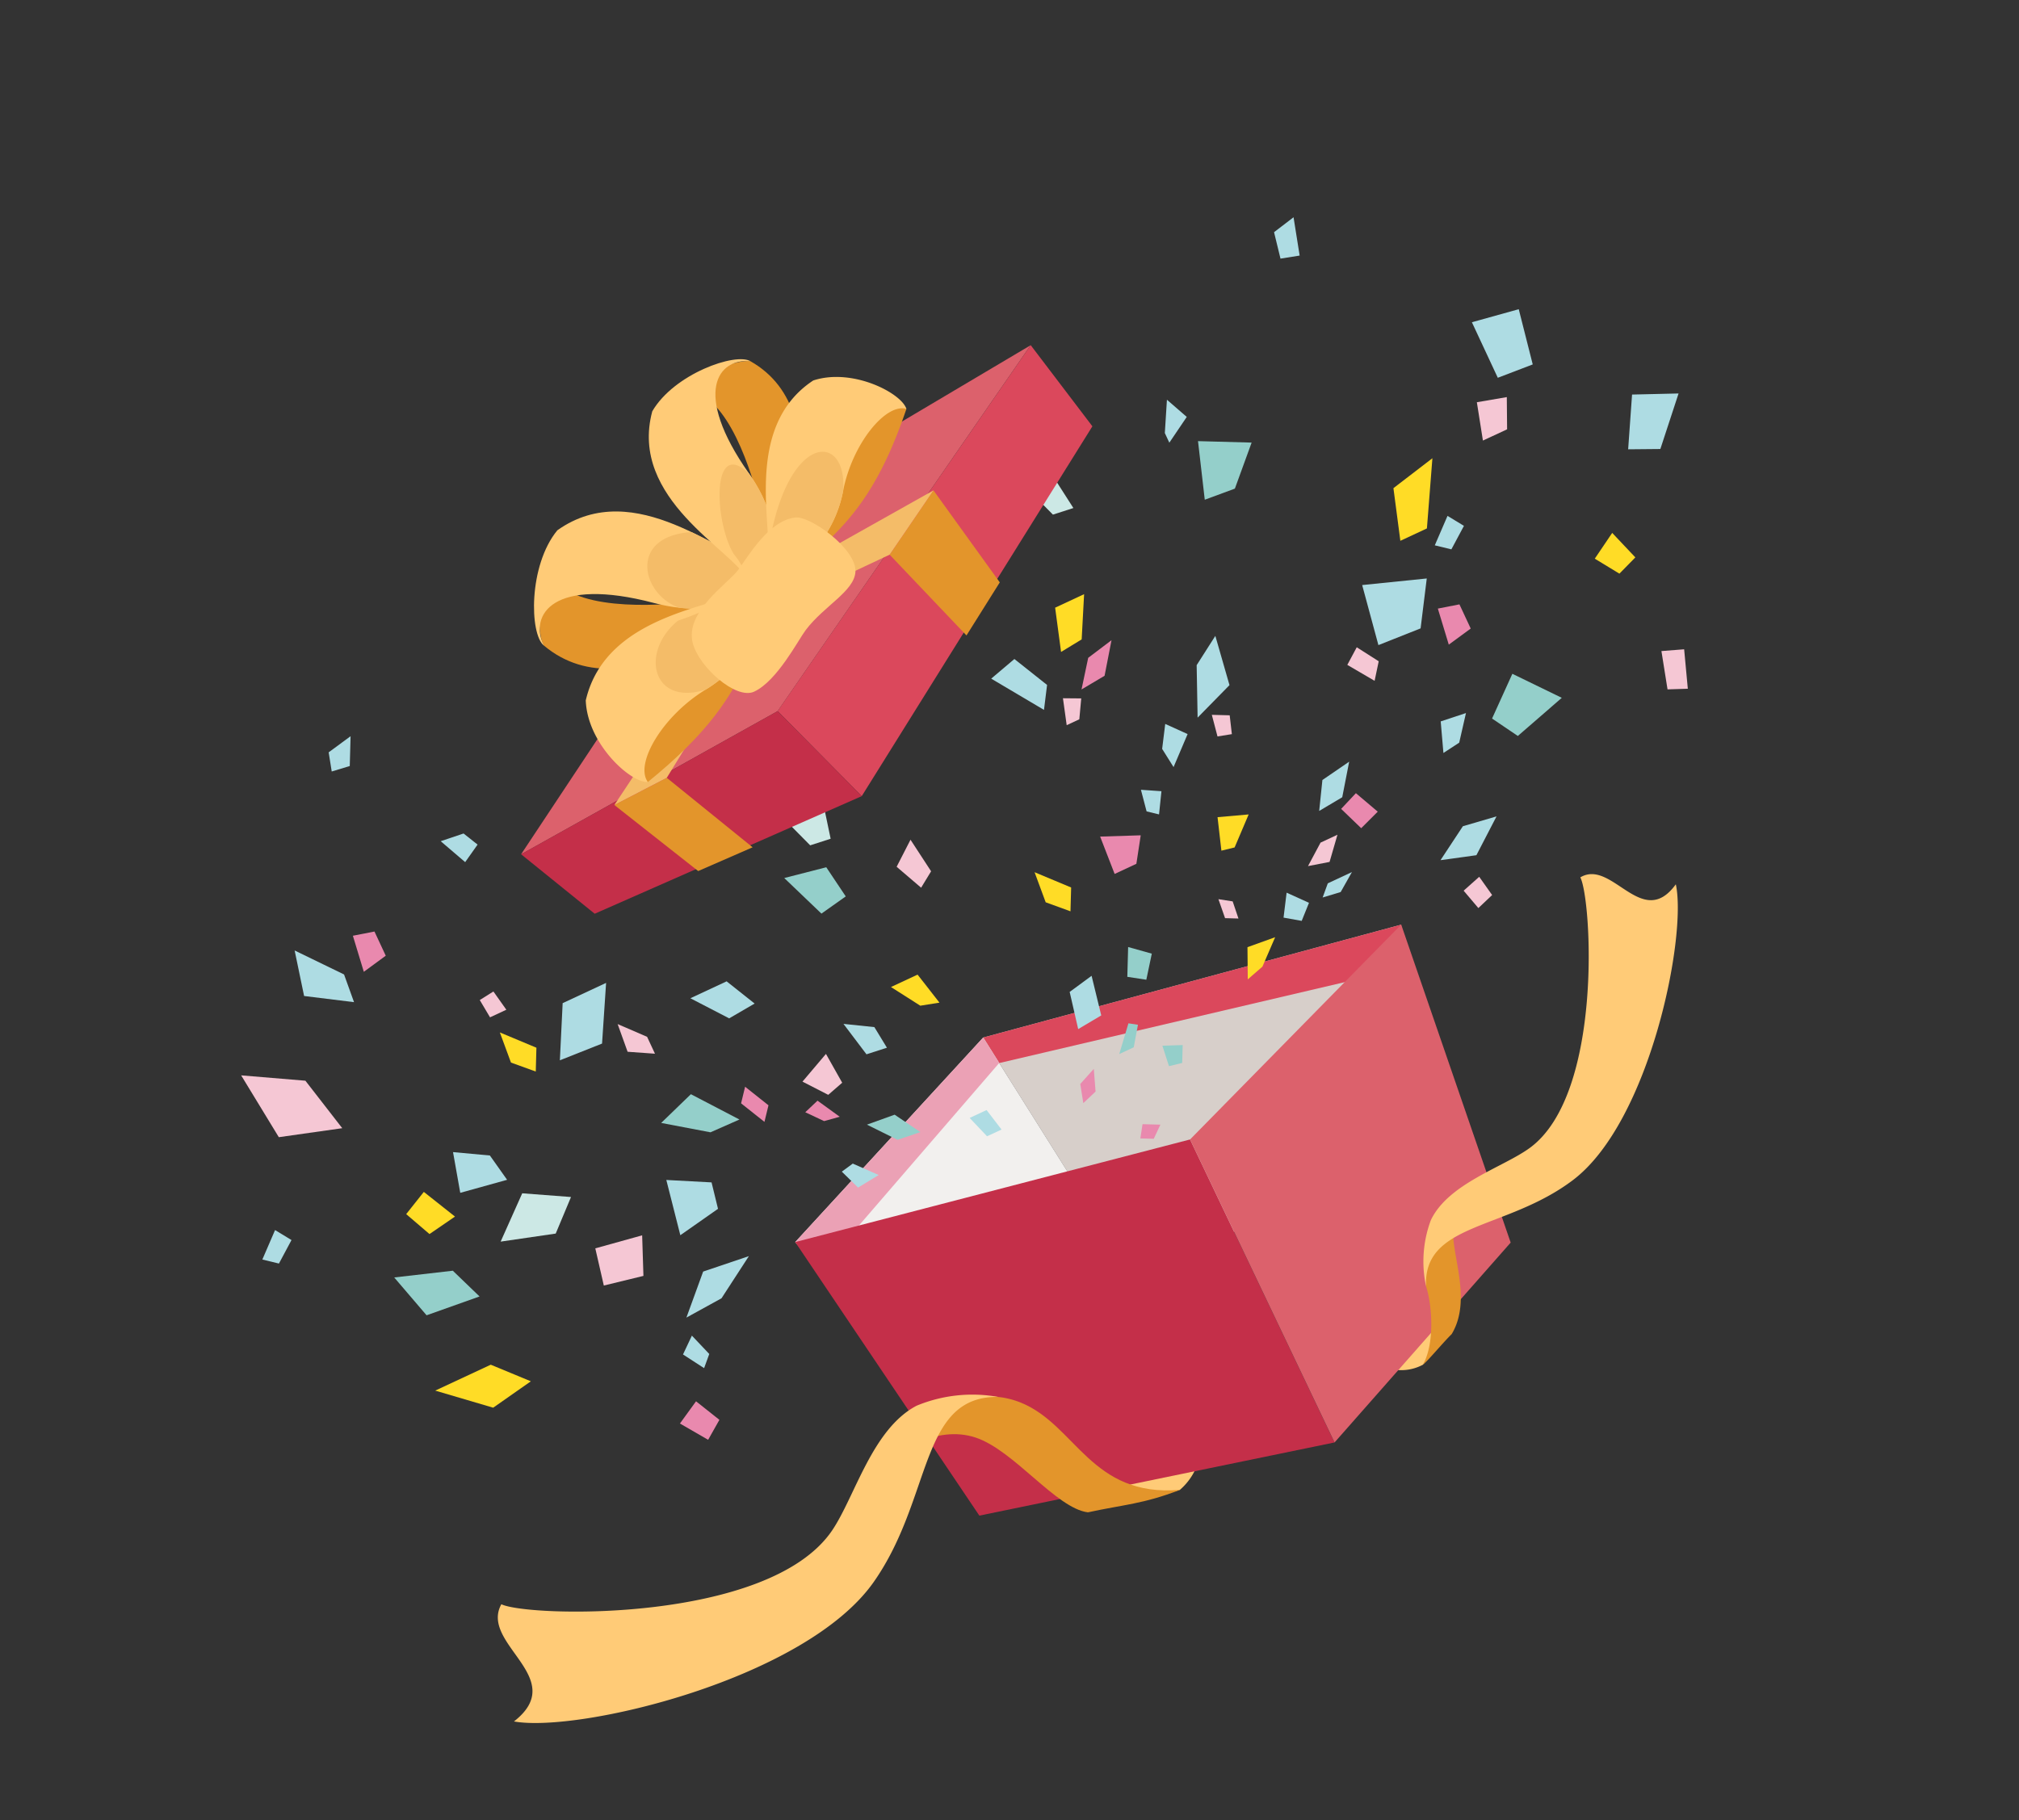 <svg xmlns="http://www.w3.org/2000/svg" xmlns:xlink="http://www.w3.org/1999/xlink" width="211.861" height="191.053" viewBox="0 0 211.861 191.053"><rect x="0" y="0" width="211.861" height="191.053" fill="#333333" stroke="none"/><defs><clipPath id="a"><rect width="173.103" height="130.084" transform="translate(0 0)" fill="none"/></clipPath></defs><g transform="translate(-9.002 50.152) rotate(-25)"><g transform="translate(-1.563 24.654)" clip-path="url(#a)"><path d="M563.267,1000.409c.885,2.021,5.353,3.43,8.795,3.985a6.47,6.47,0,0,0,4.051-3.394c.035-.372-11.286-3.825-12.155-3.907s-1.205,2.14-.69,3.316" transform="translate(-495.019 -876.657)" fill="#ffcb77"/><path d="M847.051,1021.194a4.867,4.867,0,0,0,3.4,1.136,14.139,14.139,0,0,0,2.214-1.547c.444-.317,1.224-1.238.833-1.525a7.386,7.386,0,0,0-1.353-.483c-.116-.095-5.094,2.418-5.094,2.418" transform="translate(-744.739 -895.72)" fill="#ffcb77"/><path d="M649.1,629.113l44.76,7.8-13.188,22.629-27.926-1.394Z" transform="translate(-570.702 -553.125)" fill="#d7cfca"/><path d="M649.1,629.113l44.76,7.8-1.765,4.251-42.607-8.914Z" transform="translate(-570.702 -553.125)" fill="#db485c"/><path d="M425.977,640.234l26.951-11.121,3.646,29.032-21.289,10.508Z" transform="translate(-374.525 -553.125)" fill="#f2f0ee"/><path d="M426.937,644.106l-.96-3.873,26.951-11.121.388,3.134Z" transform="translate(-374.525 -553.125)" fill="#eba1b5"/><path d="M425.977,721.183l42.1,7.749.3,35.227-37.022-8.79Z" transform="translate(-374.525 -634.075)" fill="#c42f49"/><path d="M774.543,704.737l29.609-11.072-3.693,35.1-25.613,11.2Z" transform="translate(-680.989 -609.88)" fill="#dc616c"/><path d="M424.4,923.223c-8.782-3.232-7.006-10.746-11.227-15.322-5.149-5.582-15.532-2.641-18.1.623,3.8-1.769,9.109-2.268,12.213.656s4.533,10.325,7.371,12.1c3.8.861,5.6,1.659,9.74,1.946" transform="translate(-347.357 -795.485)" fill="#e3952b"/><path d="M80.792,894.611c-5.267.234-9.932,5.948-13.59,8.126-10.139,6.036-32.771-5.254-34.716-7.657-3.863,2.809,3.247,10.035-4,11.708,5.637,3.975,29.581,8.918,40.4,2.688,9.35-5.385,12.582-15.683,20.043-12.084a15.289,15.289,0,0,0-8.134-2.78" transform="translate(-25.045 -786.555)" fill="#ffcb77"/><path d="M879.291,958.406c3.82-2.576,3.449-8.68,5.226-10.472a6.888,6.888,0,0,0-5.553,4.808c-.188,1.691-1.511,5.657-3.768,7.306.579-.121,2.93-1.231,4.1-1.642" transform="translate(-769.484 -833.437)" fill="#e3952b"/><path d="M909.791,748.094c3.307-2.722,9.228-1.808,12.619-2.482,9.4-1.868,16.926-20.983,16.794-23.49,3.858-.4,3.494,7.822,8.777,4.893-1.242,5.463-13.009,21.46-22.924,23.578-8.57,1.831-16.118-2.628-18.666,3.6a12.417,12.417,0,0,1,3.4-6.1" transform="translate(-796.912 -634.887)" fill="#ffcb77"/><path d="M931,626.435l1.678,1.958-1.494,1.395-1.582-1.115Z" transform="translate(-817.318 -550.771)" fill="#aedce3"/><path d="M368.3,566.427l-4.1,1.415,4.272,3.078,3.323.069Z" transform="translate(-320.211 -498.011)" fill="#94cfca"/><path d="M937.6,400.007l3.076-1.958-.839,5.313-4.474,1.678Z" transform="translate(-822.382 -349.971)" fill="#aedce3"/><path d="M998.526,546.785l-1.678,2.8,2.8-.28,2.237-3.076Z" transform="translate(-876.443 -480.25)" fill="#aedce3"/><path d="M856.365,363.964l-2.039,2.713,2.8-.279,2.237-3.076Z" transform="translate(-751.135 -319.437)" fill="#e989ae"/><path d="M544.083,567.063l.839,3.915,2.237.28-.28-2.517Z" transform="translate(-478.365 -498.57)" fill="#aedce3"/><path d="M906.38,541.6l-1.119,3.356,1.4.28,2.8-2.517Z" transform="translate(-795.918 -476.179)" fill="#ffdc26"/><path d="M1161.618,338.971l5.034-1.118-3.635,6.432h-3.076Z" transform="translate(-1019.835 -297.046)" fill="#ffdc26"/><path d="M181.441,524.69l-1.119,4.195,5.034.839-.559-3.076Z" transform="translate(-158.542 -461.315)" fill="#aedce3"/><path d="M786.268,611.053l-1.4,2.8,1.678,1.119,1.678-2.237Z" transform="translate(-690.068 -537.247)" fill="#94cfca"/><path d="M260.147,652.727l-.839,3.915,4.195.839,1.678-3.915Z" transform="translate(-227.987 -573.887)" fill="#f5c7d4"/><path d="M1022.982,238.3l5.034,2.517-3.635,3.635-3.356-.279Z" transform="translate(-897.698 -209.515)" fill="#94cfca"/><path d="M130.772,307.756l3.636,4.474-.28,3.076-4.475-2.8Z" transform="translate(-113.993 -270.584)" fill="#aedce3"/><path d="M897.4,448.985l1.678,1.958-2.8,2.517L896,451.222Z" transform="translate(-787.777 -394.754)" fill="#aedce3"/><path d="M268.366,447.641l2.8,3.076-1.119,2.237L268.087,451Z" transform="translate(-235.706 -393.573)" fill="#ffdc26"/><path d="M748.215,517.782l2.8,3.076-1.119,2.237-1.958-1.958Z" transform="translate(-657.595 -455.241)" fill="#ffdc26"/><path d="M1170.8,536.964l-3.915,3.356,1.678,2.8,5.873-1.678Z" transform="translate(-1025.941 -472.107)" fill="#94cfca"/><path d="M339.146,624.944l4.195,2.237-.559,2.8-4.754.839Z" transform="translate(-297.198 -549.46)" fill="#aedce3"/><path d="M727.826,620.873l-.839,3.915,2.8-.279.839-4.195Z" transform="translate(-639.178 -545.389)" fill="#aedce3"/><path d="M432.951,490.66l2.8,3.635,3.076-.28-1.678-3.356Z" transform="translate(-380.657 -431.395)" fill="#aedce3"/><path d="M364.2,484.307l2.237,2.517v1.958l-2.517-1.4Z" transform="translate(-319.968 -425.81)" fill="#f5c7d4"/><path d="M525.562,655.043l3.076.28,1.678,2.8-2.517-.279Z" transform="translate(-462.081 -575.924)" fill="#94cfca"/><path d="M752.376,671.248l-2.237,2.517h1.678l1.4-1.957Z" transform="translate(-659.532 -590.171)" fill="#94cfca"/><path d="M880.168,654.99l-1.4,3.076,1.958-.559,2.517-2.237Z" transform="translate(-772.626 -575.877)" fill="#ffdc26"/><path d="M97.246,601.8l5.873,1.958,1.4,3.635-5.873-.559Z" transform="translate(-85.5 -529.11)" fill="#94cfca"/><path d="M1375.738,361.006l-2.8,5.034,3.076,1.4,4.195-4.475Z" transform="translate(-1207.109 -317.402)" fill="#aedce3"/><path d="M551.029,430.464l1.958,5.034,3.076-.559-.56-3.636Z" transform="translate(-484.473 -378.47)" fill="#94cfca"/><path d="M643.64,448.628l1.4,3.076,1.678-1.119-.559-3.915Z" transform="translate(-565.897 -392.72)" fill="#f5c7d4"/><path d="M321.228,711.167l-5.034-.559-3.635,3.635,4.195-.28Z" transform="translate(-274.806 -624.777)" fill="#aedce3"/><path d="M50.943,386.472l5.872,3.356,1.4,6.152-6.432-1.958Z" transform="translate(-44.79 -339.792)" fill="#f5c7d4"/><path d="M1077.911,638.836l-3.635,2.237,3.635,1.119,3.635-2.8Z" transform="translate(-944.518 -561.674)" fill="#aedce3"/><path d="M1117.092,548.142l-1.142,3.124,1.958-.28,1.957-2.517Z" transform="translate(-981.159 -481.935)" fill="#aedce3"/><path d="M434.3,581.87l1.4,2.8,1.118-1.4-1.4-2.8Z" transform="translate(-381.843 -510.359)" fill="#e989ae"/><path d="M1316.878,573.793l-1.119,3.915,1.958.839,1.4-3.915Z" transform="translate(-1156.834 -504.488)" fill="#f5c7d4"/><path d="M488.519,680.789l1.4-.28,1.958,2.237-2.517.28Z" transform="translate(-429.512 -598.314)" fill="#aedce3"/><path d="M87.98,705.977l4.754,4.195,4.754-.839-3.076-3.356Z" transform="translate(-77.353 -620.705)" fill="#ffdc26"/><path d="M853.408,317.016l-1.4,4.474,2.517-.28,2.237-4.195Z" transform="translate(-749.099 -278.725)" fill="#ffdc26"/><path d="M481.571,618.557l1.678-.559,1.4,2.517-1.678-.28Z" transform="translate(-423.404 -543.352)" fill="#e989ae"/><path d="M1296.539,245.244v6.432l3.915.279,1.119-5.873Z" transform="translate(-1139.935 -215.622)" fill="#aedce3"/><path d="M970.01,599.476l-2.237,1.678,2.237.559,1.957-2.237Z" transform="translate(-850.879 -527.068)" fill="#f5c7d4"/><path d="M968.891,634.206l-1.119,1.119,1.958.28,1.958-1.4Z" transform="translate(-850.878 -557.603)" fill="#aedce3"/><path d="M595.019,555.486H598.1l.839,3.636-1.958-.559Z" transform="translate(-523.149 -488.392)" fill="#ffdc26"/><path d="M787.184,343.323l3.076-.839,1.958,3.915-1.4,2.237Z" transform="translate(-692.103 -301.117)" fill="#aedce3"/><path d="M296.554,275.621l-2.517-.28,1.4,3.076,1.958-1.118Z" transform="translate(-258.521 -242.085)" fill="#aedce3"/><path d="M1015.756,194.307l-1.678,3.076V198.5l2.8-1.678Z" transform="translate(-891.591 -170.838)" fill="#aedce3"/><path d="M1187.924,388.79l-2.517,2.237,1.4,1.118,2.237-1.678Z" transform="translate(-1042.227 -341.83)" fill="#aedce3"/><path d="M2.517,520.757,0,522.995l1.4,1.118,2.237-1.678Z" transform="translate(0 -457.858)" fill="#aedce3"/><path d="M1105.491,411.942l-1.119,6.432,4.754.28,2.8-4.474Z" transform="translate(-970.979 -362.186)" fill="#aedce3"/><path d="M310.243,447.641l-2.8,5.313,4.754.28,3.076-5.593Z" transform="translate(-270.311 -393.573)" fill="#aedce3"/><path d="M194.213,586.207l5.593,1.678,3.076-2.8-4.474-2.517Z" transform="translate(-170.755 -512.206)" fill="#cce8e5"/><path d="M1309.295,462.662l-2.8,1.678,1.678,2.517,2.237-.839Z" transform="translate(-1148.691 -406.779)" fill="#ffdc26"/><path d="M571.866,381.842l1.4,3.915,2.237.279.932-3.982Z" transform="translate(-502.793 -335.722)" fill="#cce8e5"/><path d="M884.425,210.515l1.4,3.915,2.237.28-.56-4.195Z" transform="translate(-777.598 -185.088)" fill="#cce8e5"/><path d="M1169.76,97.626l-.56,2.8,1.958.559,1.119-3.915Z" transform="translate(-1027.977 -85.343)" fill="#aedce3"/><path d="M234.4,160.138l-.559,1.958,1.958.28,1.4-2.8Z" transform="translate(-205.596 -140.304)" fill="#aedce3"/><path d="M785.148,701.348l-.28,2.237,1.4.28.839-1.678Z" transform="translate(-690.068 -616.635)" fill="#94cfca"/><path d="M704.394,695.24l-.559,1.957,1.678-.559.839-2.238Z" transform="translate(-618.821 -610.528)" fill="#e989ae"/><path d="M1262.928,310.07l3.076.839-1.4,3.076h-2.8Z" transform="translate(-1109.4 -272.618)" fill="#f5c7d4"/><path d="M296.352,758.311l1.4,2.237,1.119-1.118-.839-2.517Z" transform="translate(-260.557 -665.489)" fill="#aedce3"/><path d="M608.911,687.456h1.957l.559,2.517H609.75Z" transform="translate(-535.363 -604.421)" fill="#aedce3"/><path d="M736.613,755.851l-.839,1.258,1.258.629,1.259-1.049Z" transform="translate(-646.902 -664.555)" fill="#e989ae"/><path d="M861.21,491.926l-.419,2.307,1.049.839,1.258-2.1Z" transform="translate(-756.819 -432.509)" fill="#aedce3"/><path d="M1072.626,460.193l1.678-1.258,1.468,2.307-1.258,1.678Z" transform="translate(-943.067 -403.503)" fill="#f5c7d4"/><path d="M944.555,458.935l-.419,2.307,1.468.419.629-1.888Z" transform="translate(-830.097 -403.503)" fill="#f5c7d4"/><path d="M883.572,606.525l-.21,2.1,1.258.629.21-1.887Z" transform="translate(-776.664 -533.266)" fill="#f5c7d4"/><path d="M268.155,413.028l-1.678.209.21,2.1h1.888Z" transform="translate(-234.291 -363.14)" fill="#f5c7d4"/><path d="M830.375,391.218l-.839,2.726H831l1.107-1.9Z" transform="translate(-729.34 -343.965)" fill="#f5c7d4"/><path d="M1081.306,685.291l.629,2.307,1.888-.629-.42-2.307Z" transform="translate(-950.7 -601.965)" fill="#f5c7d4"/><path d="M1014.88,574.373l2.1-.839,1.258,2.727-2.307.839Z" transform="translate(-892.296 -504.26)" fill="#e989ae"/><path d="M268.57,811.562l2.517-1.4,1.4,2.8-1.958,1.4Z" transform="translate(-236.13 -712.308)" fill="#e989ae"/><path d="M1160.5,458.247l-.559,3.915,2.8-.559v-2.8Z" transform="translate(-1019.835 -402.897)" fill="#e989ae"/><path d="M186.1,317.546l-.559,3.915,2.8-.559v-2.8Z" transform="translate(-163.129 -279.192)" fill="#e989ae"/><path d="M812.931,513.812l-.279,4.195h2.517l1.678-2.517Z" transform="translate(-714.495 -451.751)" fill="#e989ae"/><path d="M132.6,545.307l-2.663,1.332,1.332,2.93,3.2-.533Z" transform="translate(-114.243 -479.442)" fill="#ffdc26"/><path d="M490.612,585.861l1.864,2.4,1.864-.533-.266-3.462Z" transform="translate(-431.353 -513.693)" fill="#f5c7d4"/><path d="M423.59,101.3l-34.422,3.419-36.625,22.407,30.745-2.238Z" transform="translate(-309.961 -89.061)" fill="#dc616c"/><path d="M647.388,101.3l2.267,10.453L611.319,136.7l-4.232-11.821Z" transform="translate(-533.759 -89.061)" fill="#db485c"/><path d="M352.543,298.819l30.745-2.238L387.52,308.4l-30.614-.657Z" transform="translate(-309.961 -260.759)" fill="#c42f49"/><path d="M450.254,308.413l5.08,10.416-6.228-.155-5.045-10Z" transform="translate(-390.424 -271.161)" fill="#e3952b"/><path d="M482.788,112.673,444.06,136.347l6.193-.262,35.828-23.674Z" transform="translate(-390.424 -98.833)" fill="#f4bc68"/><path d="M759.762,179.982l2.224,11.69-5.522,3.572-3.724-11.091Z" transform="translate(-661.819 -158.243)" fill="#e3952b"/><path d="M511.913,182.533l33.654-2.551-7.023,4.171-29.426.1Z" transform="translate(-447.623 -158.243)" fill="#f4bc68"/><path d="M471.309,107.779c-1.8-1.2-4.847.72-9.017-.737s-12.357-4.977-11.365-9.6c-1.359.5-4.086,5.991-3.878,7.452,2.509,5.382,8.151,6.636,13.567,6.515,3.243-.072,9.691-2.257,10.532-2.773s.734-.478.161-.862" transform="translate(-393.042 -85.676)" fill="#e3952b"/><path d="M470.04,83.893c-3.027-1.737-7.715-13.753-17.611-11.935-4.327,2.066-7.257,8.649-6.394,10.367-.075-3.567,3.907-6.2,12.366.838,2.679,2.231,6.879,4.565,12.251,2.9,1.232-.384.852-1.326-.611-2.165" transform="translate(-392.027 -63.103)" fill="#ffcb77"/><path d="M565.73,125.749c-1.267-.727-2.826-3.257-4.936-5.818-6.186-2.413-7.554,3.666-4.532,6.646a11.961,11.961,0,0,0,10.078,1.337c1.232-.384.852-1.326-.61-2.165" transform="translate(-487.717 -104.959)" fill="#f4bc68"/><path d="M482.761,194.88c-2.033.278-3.386.619-7.269,2.208s-7.791,3.168-13.736,3.274c-.65,1.214.865,6.834,1.933,7.743,7.761-1.943,11.9-4.363,15.678-7.858,2.262-2.093,3.548-3.756,3.822-4.653s.221-.8-.428-.714" transform="translate(-405.845 -171.294)" fill="#e3952b"/><path d="M475.733,182.692c-3.247.671-14.456-4.042-20.351,3.483-1.776,4.194.591,9.838,2.287,10.517-.482-2.321,4.316-5.639,9.6-6.226a13.592,13.592,0,0,0,10.261-6.617c.635-1.048-.228-1.48-1.8-1.156" transform="translate(-399.823 -159.88)" fill="#ffcb77"/><path d="M538.475,188.1a37.725,37.725,0,0,1-8.058-.012c-5.05,1.3-6.236,7.04-.406,7.786a13.592,13.592,0,0,0,10.261-6.617c.635-1.049-.228-1.48-1.8-1.156" transform="translate(-462.565 -165.287)" fill="#f4bc68"/><path d="M639.405,26.5c-.145-2.046,2.875-3.662,3.634-7.789s1.705-12.54-2.574-13.894c1.055-.885,6.867-.555,7.975.305,3.262,4.6,1.642,9.85-1.005,14.262-1.584,2.642-6.422,6.937-7.244,7.389s-.74.381-.787-.273" transform="translate(-562.169 -3.776)" fill="#e3952b"/><path d="M602.717,21.9c-.009-3.315-7.721-12.837-1.565-20.15,3.741-2.6,10.552-1.921,11.564-.4-2.908-1.739-6.959.306-5.126,10.6.581,3.261.53,7.825-3.374,11.473-.9.836-1.495.08-1.5-1.522" transform="translate(-526.445 -0.005)" fill="#ffcb77"/><path d="M630.109,96.885a6.7,6.7,0,0,0-.137-2.909c-.5-3.751,2.975-12.252,5.01-7.041.581,3.261.531,7.825-3.374,11.473-.9.836-1.495.08-1.5-1.522" transform="translate(-553.837 -74.988)" fill="#f4bc68"/><path d="M652.8,77.264a24.468,24.468,0,0,1,5.242-4.96c3.138-2.459,6.28-4.94,9.164-9.8,1.307.035,5.234,3.929,5.481,5.239-5.255,5.492-9.2,7.77-13.861,9.243-2.792.882-4.769,1.161-5.638.965s-.766-.195-.387-.689" transform="translate(-573.703 -54.957)" fill="#e3952b"/><path d="M647.942,64.45c2.081-2.364,3.465-13.833,12.449-15.159,4.3.507,7.842,5.116,7.6,6.835-1.689-1.49-6.683.909-9.655,4.995a12.914,12.914,0,0,1-10.289,5.356c-1.164.031-1.114-.884-.109-2.027" transform="translate(-569.012 -43.338)" fill="#ffcb77"/><path d="M647.942,115.412c7.266-11.671,13.561-8.967,10.4-3.329a12.914,12.914,0,0,1-10.289,5.356c-1.164.031-1.114-.884-.109-2.027" transform="translate(-569.012 -94.3)" fill="#f4bc68"/><path d="M568.43,163.993c-2.108,0-4.191-4.839-3.683-7.382.659-3.3,5.935-4.046,7.523-4.889s5.047-3.338,7.769-2.478c1.532.485,4.464,5.746,3.337,7.836-.974,1.81-4.49,1.843-7.309,3.338-1.167.619-4.974,3.576-7.636,3.574" transform="translate(-496.465 -131.062)" fill="#ffcb77"/></g></g></svg>
